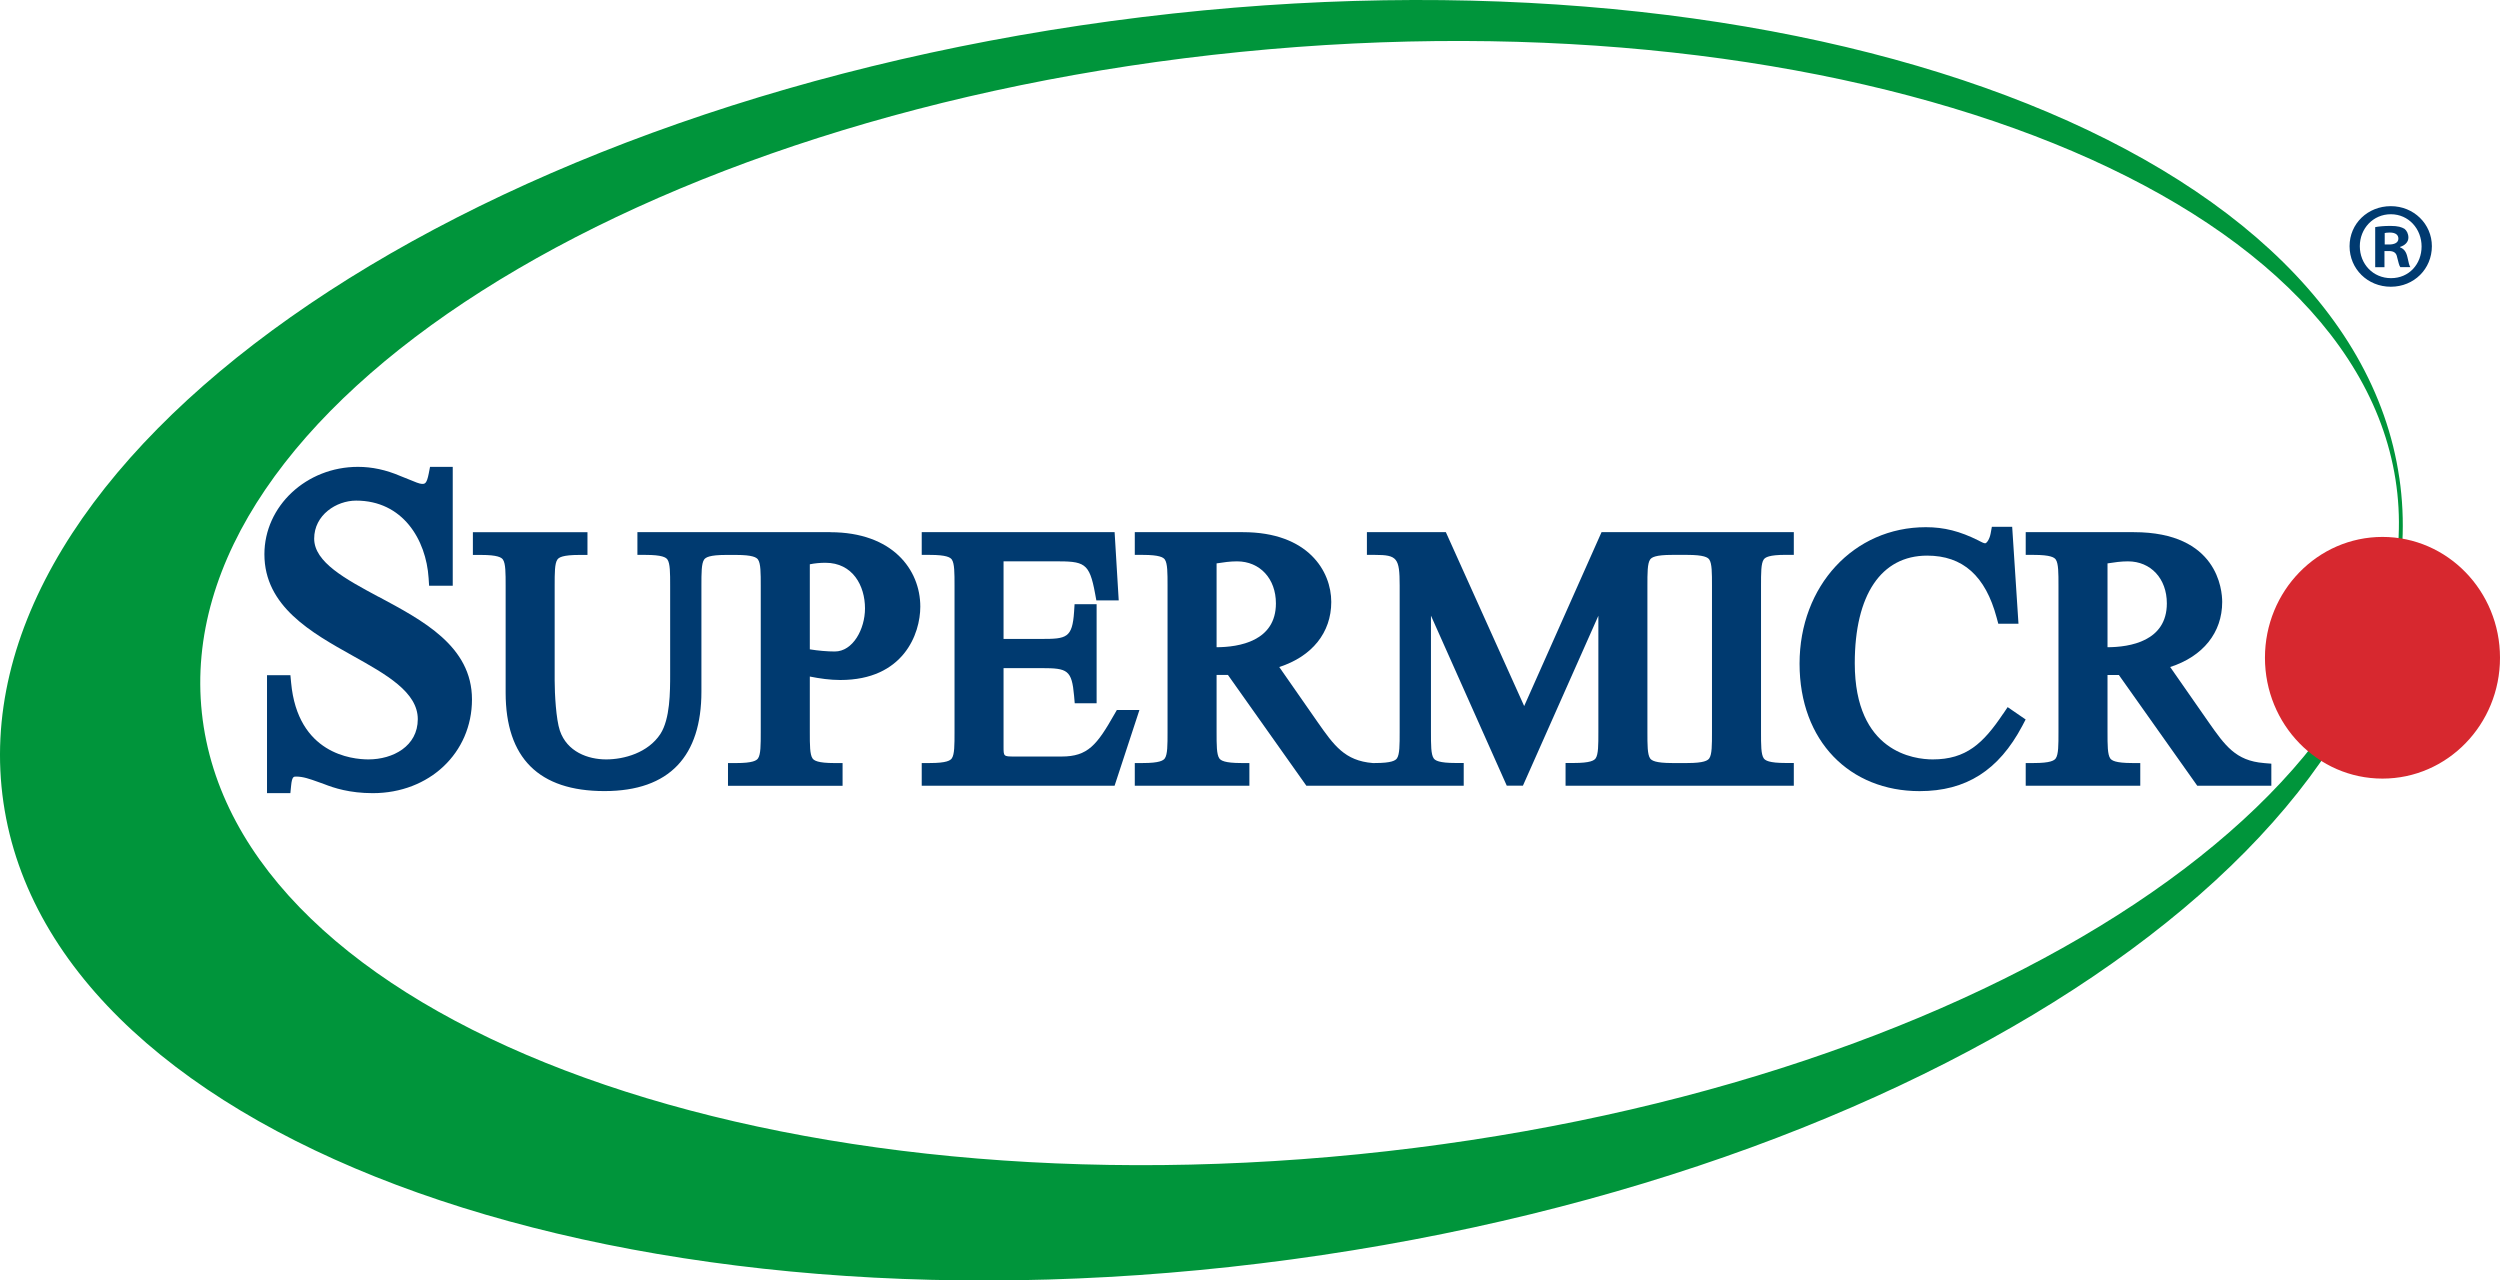 <svg width="164" height="84" viewBox="0 0 164 84" fill="none" xmlns="http://www.w3.org/2000/svg">
<path d="M157.396 31.352C154.128 8.92 116.297 -4.497 72.894 1.382C29.494 7.263 -3.041 30.215 0.226 52.647C3.493 75.079 41.325 88.498 84.728 82.617C128.128 76.736 160.663 53.784 157.398 31.352H157.396ZM89.111 75.719C49.339 79.694 15.37 66.728 13.242 46.761C11.112 26.791 41.627 7.378 81.396 3.404C121.166 -0.57 155.135 12.395 157.265 32.365C159.393 52.335 128.881 71.745 89.111 75.719Z" fill="#00953B"/>
<path d="M24.838 39.154C22.663 37.985 20.61 36.881 20.61 35.334C20.61 33.787 22.062 32.84 23.362 32.84C26.419 32.84 27.954 35.395 28.117 37.924L28.149 38.423H29.7V30.626H28.21L28.127 31.058C27.994 31.744 27.868 31.744 27.681 31.744C27.529 31.744 27.193 31.605 26.87 31.469C26.678 31.389 26.467 31.301 26.264 31.226C25.316 30.821 24.406 30.626 23.482 30.626C20.1 30.626 17.345 33.2 17.345 36.361C17.345 39.778 20.426 41.501 23.146 43.021C25.338 44.245 27.407 45.403 27.407 47.177C27.407 48.95 25.781 49.817 24.168 49.817C23.087 49.817 19.524 49.455 19.096 44.776L19.051 44.291H17.516V52.031H19.048L19.096 51.548C19.155 50.943 19.262 50.943 19.422 50.943C19.887 50.943 20.316 51.098 20.858 51.292C20.992 51.34 21.131 51.391 21.256 51.434C21.902 51.69 22.938 52.031 24.454 52.031C28.165 52.031 30.962 49.388 30.962 45.883C30.962 42.378 27.711 40.693 24.844 39.151L24.838 39.154Z" fill="#003A70"/>
<path d="M54.464 34.91H41.814V36.401H42.347C43.437 36.401 43.69 36.566 43.786 36.708C43.962 36.966 43.962 37.58 43.962 38.428V44.213C43.962 45.387 43.962 47.158 43.319 48.153C42.51 49.38 40.954 49.817 39.763 49.817C38.573 49.817 37.198 49.321 36.726 47.926C36.477 47.187 36.386 45.518 36.386 44.638V38.431C36.386 37.58 36.386 36.966 36.563 36.71C36.661 36.566 36.912 36.404 38.004 36.404H38.538V34.913H31.021V36.404H31.555C32.644 36.404 32.898 36.569 32.994 36.71C33.17 36.969 33.17 37.583 33.17 38.431V45.438C33.17 49.724 35.351 51.895 39.649 51.895C43.947 51.895 46.013 49.577 46.013 45.368V38.431C46.013 37.58 46.013 36.966 46.189 36.71C46.288 36.566 46.538 36.404 47.628 36.404H48.29C49.379 36.404 49.632 36.569 49.728 36.71C49.905 36.969 49.905 37.583 49.905 38.431V48.025C49.905 48.876 49.905 49.489 49.728 49.748C49.63 49.892 49.379 50.057 48.29 50.057H47.756V51.548H55.273V50.057H54.739C53.65 50.057 53.396 49.892 53.3 49.748C53.124 49.489 53.124 48.876 53.124 48.025V44.381C53.77 44.51 54.443 44.608 55.129 44.608C59.269 44.608 60.372 41.583 60.372 39.796C60.372 37.367 58.546 34.913 54.464 34.913V34.91ZM53.124 37.017C53.455 36.95 53.799 36.918 54.147 36.918C55.94 36.918 56.744 38.423 56.744 39.911C56.744 41.277 55.948 42.738 54.763 42.738C54.267 42.738 53.661 42.685 53.124 42.597V37.017Z" fill="#003A70"/>
<path d="M73.268 46.571L73.113 46.841C71.965 48.862 71.37 49.628 69.645 49.628H66.535C65.833 49.628 65.833 49.617 65.833 48.985V43.829H68.34C70.03 43.829 70.31 43.952 70.46 45.648L70.502 46.134H71.938V39.634H70.492L70.46 40.132C70.347 41.847 69.96 41.914 68.34 41.914H65.833V36.822H69.165C71.127 36.822 71.463 36.881 71.84 38.948L71.92 39.386H73.388L73.118 34.91H60.465V36.401H60.999C62.091 36.401 62.342 36.566 62.441 36.708C62.617 36.966 62.617 37.58 62.617 38.428V48.022C62.617 48.873 62.617 49.487 62.441 49.745C62.342 49.889 62.091 50.055 60.999 50.055H60.465V51.546H73.116L74.747 46.574H73.263L73.268 46.571Z" fill="#003A70"/>
<path d="M110.157 34.91H105.061L99.986 46.318L94.848 34.91H89.669V36.401H90.203C91.652 36.401 91.818 36.606 91.818 38.407V48.022C91.818 48.873 91.818 49.487 91.642 49.745C91.543 49.889 91.292 50.055 90.203 50.055H90.048C88.214 49.905 87.504 48.895 86.433 47.366L83.919 43.757C86.07 43.059 87.331 41.503 87.331 39.487C87.331 37.471 85.814 34.91 81.538 34.91H74.442V36.401H74.976C76.065 36.401 76.319 36.566 76.415 36.708C76.591 36.966 76.591 37.58 76.591 38.428V48.022C76.591 48.873 76.591 49.487 76.415 49.745C76.316 49.889 76.065 50.055 74.976 50.055H74.442V51.546H81.96V50.055H81.426C80.337 50.055 80.083 49.889 79.984 49.745C79.808 49.487 79.808 48.873 79.808 48.022V44.277H80.553L85.697 51.543H96.02V50.052H95.486C94.397 50.052 94.143 49.887 94.047 49.743C93.871 49.484 93.871 48.87 93.871 48.02V40.386L98.844 51.54H99.904L104.853 40.394V48.02C104.853 48.87 104.853 49.484 104.677 49.743C104.578 49.887 104.327 50.052 103.235 50.052H102.701V51.543H117.674V50.052H117.14C116.049 50.052 115.798 49.887 115.699 49.743C115.523 49.484 115.523 48.87 115.523 48.02V38.425C115.523 37.575 115.523 36.961 115.699 36.705C115.798 36.561 116.049 36.398 117.14 36.398H117.674V34.907H110.157V34.91ZM79.808 36.958C80.264 36.886 80.702 36.825 81.148 36.825C82.651 36.825 83.7 37.959 83.7 39.583C83.7 42.066 81.276 42.453 79.808 42.458V36.958ZM110.691 36.401C111.78 36.401 112.034 36.566 112.13 36.708C112.306 36.966 112.306 37.58 112.306 38.428V48.022C112.306 48.873 112.306 49.487 112.13 49.745C112.031 49.889 111.78 50.055 110.691 50.055H109.685C108.595 50.055 108.344 49.889 108.246 49.748C108.07 49.489 108.07 48.876 108.07 48.025V38.431C108.07 37.58 108.07 36.966 108.246 36.708C108.344 36.564 108.595 36.401 109.685 36.401H110.691Z" fill="#003A70"/>
<path d="M131.398 46.833C130.101 48.767 128.979 49.817 126.788 49.817C125.586 49.817 121.673 49.361 121.673 43.509C121.673 39.02 123.406 36.449 126.422 36.449C128.76 36.449 130.25 37.78 130.981 40.519L131.088 40.917H132.412L131.999 34.558H130.666L130.586 34.995C130.52 35.358 130.335 35.641 130.221 35.641C130.141 35.641 129.948 35.542 129.847 35.489L129.799 35.462C128.571 34.846 127.535 34.584 126.334 34.584C121.612 34.584 118.051 38.433 118.051 43.536C118.051 48.638 121.361 51.898 125.923 51.898C128.974 51.898 131.115 50.538 132.661 47.62L132.882 47.198L131.702 46.387L131.401 46.835L131.398 46.833Z" fill="#003A70"/>
<path d="M148.506 50.055C146.659 49.908 145.952 48.897 144.879 47.366L142.364 43.757C144.516 43.059 145.776 41.503 145.776 39.487C145.776 38.721 145.495 34.91 139.983 34.91H132.887V36.401H133.421C134.51 36.401 134.764 36.566 134.86 36.708C135.036 36.966 135.036 37.58 135.036 38.428V48.022C135.036 48.873 135.036 49.487 134.86 49.745C134.761 49.889 134.51 50.055 133.421 50.055H132.887V51.546H140.402V50.055H139.868C138.779 50.055 138.528 49.889 138.429 49.748C138.253 49.489 138.253 48.876 138.253 48.025V44.28H138.998L144.142 51.546H149V50.097L148.509 50.057L148.506 50.055ZM138.253 36.958C138.71 36.886 139.147 36.825 139.593 36.825C141.096 36.825 142.145 37.959 142.145 39.583C142.145 42.066 139.721 42.453 138.253 42.458V36.958Z" fill="#003A70"/>
<path d="M164 43.149C164 47.526 160.548 51.076 156.291 51.076C152.033 51.076 148.581 47.526 148.581 43.149C148.581 38.772 152.033 35.222 156.291 35.222C160.548 35.222 164 38.77 164 43.149Z" fill="#D7282F"/>
<path d="M159.531 16.151C159.531 17.639 158.362 18.81 156.838 18.81C155.314 18.81 154.131 17.642 154.131 16.151C154.131 14.66 155.332 13.524 156.838 13.524C158.343 13.524 159.531 14.692 159.531 16.151ZM154.804 16.151C154.804 17.319 155.669 18.247 156.854 18.247C158.039 18.247 158.856 17.319 158.856 16.167C158.856 15.015 158.007 14.054 156.838 14.054C155.669 14.054 154.804 14.999 154.804 16.151ZM156.421 17.527H155.813V14.9C156.053 14.852 156.389 14.82 156.822 14.82C157.318 14.82 157.543 14.9 157.735 15.012C157.879 15.124 157.991 15.332 157.991 15.588C157.991 15.876 157.767 16.1 157.446 16.196V16.228C157.703 16.324 157.847 16.516 157.927 16.868C158.007 17.268 158.055 17.428 158.119 17.524H157.462C157.382 17.428 157.334 17.188 157.254 16.884C157.206 16.596 157.046 16.468 156.71 16.468H156.421V17.527ZM156.437 16.039H156.726C157.062 16.039 157.334 15.927 157.334 15.655C157.334 15.415 157.158 15.255 156.774 15.255C156.614 15.255 156.501 15.271 156.437 15.287V16.039Z" fill="#003A70"/>
</svg>
